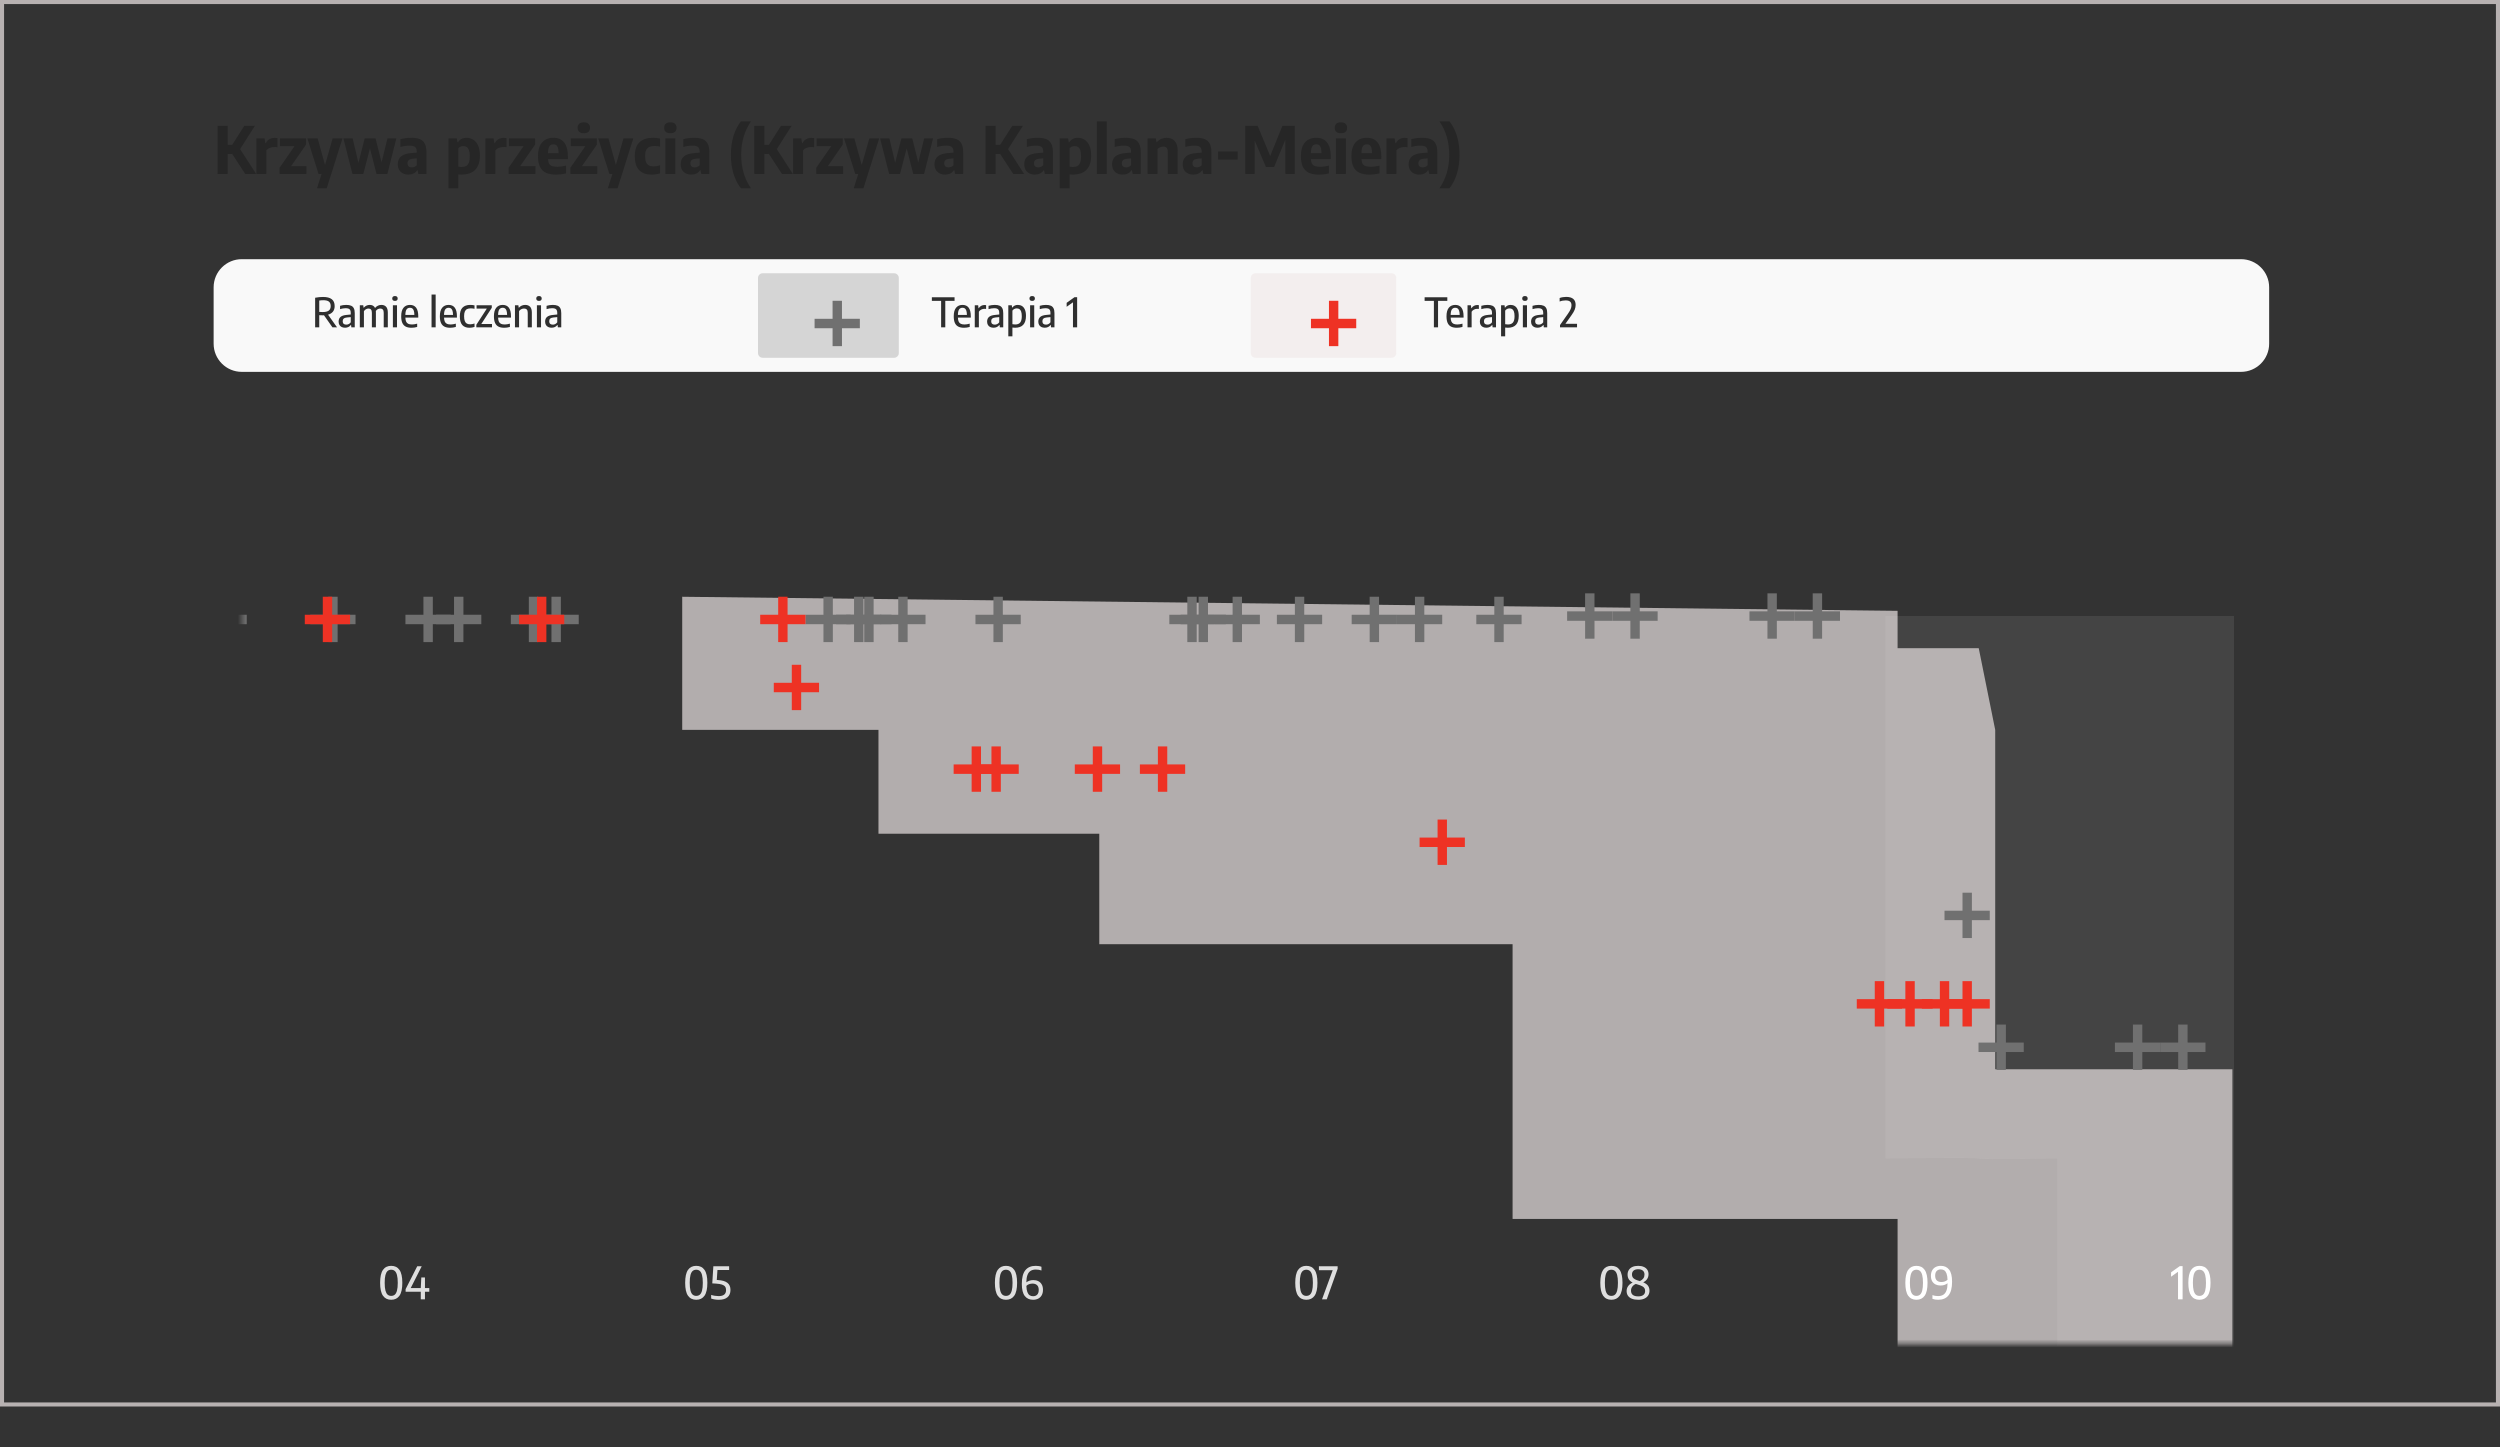 <svg width="615" height="356" viewBox="0 0 615 356" fill="none" xmlns="http://www.w3.org/2000/svg">
<rect x="0" y="0" width="615" height="356" fill="#333333" stroke="none"/>
<path d="M60.329 42.792L57.113 37.864H56.009V42.792H53.521V30.952H56.009V35.616H57.129L60.089 30.952H62.705L59.065 36.68L63.017 42.792H60.329ZM63.073 34.04H65.081L65.273 35.224H65.385C65.604 34.776 65.902 34.445 66.281 34.232C66.665 34.019 67.102 33.912 67.593 33.912C67.79 33.912 68.012 33.933 68.257 33.976V36.232C68.06 36.189 67.785 36.168 67.433 36.168C67.06 36.168 66.694 36.243 66.337 36.392C65.985 36.536 65.713 36.736 65.521 36.992V42.792H63.073V34.04ZM71.622 40.864H75.382V42.792H68.774V41.264L72.446 35.968H68.862V34.04H75.294V35.568L71.622 40.864ZM81.831 34.04H84.247L80.383 46.312H77.983L79.103 42.792H78.359L75.607 34.04H78.143L79.959 40.592L81.831 34.04ZM95.312 34.04H97.504L95.296 42.792H92.624L91.016 36.512L89.368 42.792H86.696L84.472 34.04H86.76L88.176 40.056L89.712 34.04H92.384L93.864 39.944L95.312 34.04ZM101.164 33.896C102.044 33.896 102.756 34.011 103.3 34.24C103.844 34.469 104.247 34.845 104.508 35.368C104.775 35.885 104.908 36.587 104.908 37.472V42.792H102.908L102.732 41.88H102.62C102.396 42.243 102.097 42.512 101.724 42.688C101.356 42.864 100.937 42.952 100.468 42.952C99.94 42.952 99.479 42.848 99.084 42.64C98.689 42.432 98.385 42.139 98.172 41.76C97.959 41.376 97.852 40.931 97.852 40.424C97.852 39.576 98.124 38.923 98.668 38.464C99.212 38.005 100.081 37.733 101.276 37.648L102.524 37.544V37.344C102.524 36.955 102.465 36.651 102.348 36.432C102.231 36.213 102.041 36.059 101.78 35.968C101.519 35.872 101.161 35.824 100.708 35.824C100.367 35.824 100.001 35.853 99.612 35.912C99.223 35.965 98.852 36.048 98.5 36.16V34.24C98.884 34.128 99.313 34.043 99.788 33.984C100.268 33.925 100.727 33.896 101.164 33.896ZM101.3 41.176C101.524 41.176 101.74 41.133 101.948 41.048C102.161 40.963 102.353 40.829 102.524 40.648V38.96L101.54 39.048C100.681 39.117 100.252 39.491 100.252 40.168C100.252 40.493 100.343 40.744 100.524 40.92C100.705 41.091 100.964 41.176 101.3 41.176ZM110.307 34.04H112.371L112.539 35H112.651C112.865 34.653 113.15 34.384 113.507 34.192C113.865 33.995 114.278 33.896 114.747 33.896C115.361 33.896 115.915 34.051 116.411 34.36C116.913 34.664 117.31 35.144 117.603 35.8C117.902 36.451 118.051 37.272 118.051 38.264C118.051 39.805 117.67 40.973 116.907 41.768C116.15 42.557 114.998 42.952 113.451 42.952C113.265 42.952 113.033 42.936 112.755 42.904V46.312H110.307V34.04ZM113.579 41.072C114.033 41.072 114.403 40.989 114.691 40.824C114.979 40.653 115.195 40.379 115.339 40C115.489 39.616 115.563 39.107 115.563 38.472C115.563 37.821 115.497 37.312 115.363 36.944C115.235 36.571 115.054 36.309 114.819 36.16C114.59 36.011 114.307 35.936 113.971 35.936C113.737 35.936 113.513 35.981 113.299 36.072C113.086 36.157 112.905 36.285 112.755 36.456V40.992C113.011 41.045 113.286 41.072 113.579 41.072ZM119.417 34.04H121.425L121.617 35.224H121.729C121.947 34.776 122.246 34.445 122.625 34.232C123.009 34.019 123.446 33.912 123.937 33.912C124.134 33.912 124.355 33.933 124.601 33.976V36.232C124.403 36.189 124.129 36.168 123.777 36.168C123.403 36.168 123.038 36.243 122.681 36.392C122.329 36.536 122.057 36.736 121.865 36.992V42.792H119.417V34.04ZM127.965 40.864H131.725V42.792H125.117V41.264L128.789 35.968H125.205V34.04H131.637V35.568L127.965 40.864ZM139.698 39.152H134.818C134.839 39.627 134.927 40 135.082 40.272C135.242 40.539 135.487 40.733 135.818 40.856C136.148 40.973 136.596 41.032 137.162 41.032C137.759 41.032 138.455 40.936 139.25 40.744V42.656C138.812 42.763 138.399 42.84 138.01 42.888C137.626 42.936 137.236 42.96 136.842 42.96C135.796 42.96 134.943 42.803 134.282 42.488C133.626 42.173 133.138 41.68 132.818 41.008C132.503 40.336 132.346 39.464 132.346 38.392C132.346 36.936 132.674 35.824 133.33 35.056C133.991 34.283 134.932 33.896 136.154 33.896C137.316 33.896 138.196 34.285 138.794 35.064C139.396 35.837 139.698 36.971 139.698 38.464V39.152ZM136.138 35.496C135.844 35.496 135.602 35.563 135.41 35.696C135.223 35.829 135.076 36.056 134.97 36.376C134.868 36.696 134.815 37.133 134.81 37.688H137.41C137.404 37.133 137.354 36.696 137.258 36.376C137.162 36.056 137.023 35.829 136.842 35.696C136.66 35.563 136.426 35.496 136.138 35.496ZM143.168 40.864H146.928V42.792H140.32V41.264L143.992 35.968H140.408V34.04H146.84V35.568L143.168 40.864ZM143.624 32.776C143.112 32.776 142.728 32.661 142.472 32.432C142.222 32.197 142.096 31.867 142.096 31.44C142.096 31.008 142.222 30.677 142.472 30.448C142.728 30.213 143.112 30.096 143.624 30.096C144.131 30.096 144.51 30.213 144.76 30.448C145.016 30.683 145.144 31.013 145.144 31.44C145.144 31.867 145.016 32.197 144.76 32.432C144.51 32.661 144.131 32.776 143.624 32.776ZM153.378 34.04H155.794L151.93 46.312H149.53L150.65 42.792H149.906L147.154 34.04H149.69L151.506 40.592L153.378 34.04ZM160.334 42.96C158.969 42.96 157.931 42.589 157.222 41.848C156.513 41.101 156.158 39.963 156.158 38.432C156.158 36.88 156.542 35.736 157.31 35C158.083 34.264 159.19 33.896 160.63 33.896C161.27 33.896 161.851 33.957 162.374 34.08V36.056C161.91 35.965 161.465 35.92 161.038 35.92C160.489 35.92 160.043 36.003 159.702 36.168C159.361 36.333 159.107 36.597 158.942 36.96C158.777 37.317 158.694 37.795 158.694 38.392C158.694 39.016 158.771 39.515 158.926 39.888C159.086 40.261 159.321 40.531 159.63 40.696C159.939 40.856 160.334 40.936 160.814 40.936C161.257 40.936 161.777 40.845 162.374 40.664V42.64C162.065 42.741 161.734 42.819 161.382 42.872C161.03 42.931 160.681 42.96 160.334 42.96ZM163.682 42.792V34.04H166.138V42.792H163.682ZM164.914 32.776C164.402 32.776 164.018 32.661 163.762 32.432C163.512 32.197 163.386 31.867 163.386 31.44C163.386 31.008 163.512 30.677 163.762 30.448C164.018 30.213 164.402 30.096 164.914 30.096C165.421 30.096 165.8 30.213 166.05 30.448C166.306 30.683 166.434 31.013 166.434 31.44C166.434 31.867 166.306 32.197 166.05 32.432C165.8 32.661 165.421 32.776 164.914 32.776ZM170.758 33.896C171.638 33.896 172.35 34.011 172.894 34.24C173.438 34.469 173.841 34.845 174.102 35.368C174.369 35.885 174.502 36.587 174.502 37.472V42.792H172.502L172.326 41.88H172.214C171.99 42.243 171.691 42.512 171.318 42.688C170.95 42.864 170.531 42.952 170.062 42.952C169.534 42.952 169.073 42.848 168.678 42.64C168.283 42.432 167.979 42.139 167.766 41.76C167.553 41.376 167.446 40.931 167.446 40.424C167.446 39.576 167.718 38.923 168.262 38.464C168.806 38.005 169.675 37.733 170.87 37.648L172.118 37.544V37.344C172.118 36.955 172.059 36.651 171.942 36.432C171.825 36.213 171.635 36.059 171.374 35.968C171.113 35.872 170.755 35.824 170.302 35.824C169.961 35.824 169.595 35.853 169.206 35.912C168.817 35.965 168.446 36.048 168.094 36.16V34.24C168.478 34.128 168.907 34.043 169.382 33.984C169.862 33.925 170.321 33.896 170.758 33.896ZM170.894 41.176C171.118 41.176 171.334 41.133 171.542 41.048C171.755 40.963 171.947 40.829 172.118 40.648V38.96L171.134 39.048C170.275 39.117 169.846 39.491 169.846 40.168C169.846 40.493 169.937 40.744 170.118 40.92C170.299 41.091 170.558 41.176 170.894 41.176ZM182.245 46.312C180.613 44.147 179.797 41.405 179.797 38.088C179.797 34.771 180.613 32.029 182.245 29.864H184.741C183.925 31.048 183.32 32.323 182.925 33.688C182.53 35.048 182.333 36.515 182.333 38.088C182.333 39.661 182.53 41.131 182.925 42.496C183.32 43.856 183.925 45.128 184.741 46.312H182.245ZM192.36 42.792L189.144 37.864H188.04V42.792H185.552V30.952H188.04V35.616H189.16L192.12 30.952H194.736L191.096 36.68L195.048 42.792H192.36ZM195.104 34.04H197.112L197.304 35.224H197.416C197.635 34.776 197.934 34.445 198.312 34.232C198.696 34.019 199.134 33.912 199.624 33.912C199.822 33.912 200.043 33.933 200.288 33.976V36.232C200.091 36.189 199.816 36.168 199.464 36.168C199.091 36.168 198.726 36.243 198.368 36.392C198.016 36.536 197.744 36.736 197.552 36.992V42.792H195.104V34.04ZM203.653 40.864H207.413V42.792H200.805V41.264L204.477 35.968H200.893V34.04H207.325V35.568L203.653 40.864ZM213.862 34.04H216.278L212.414 46.312H210.014L211.134 42.792H210.39L207.638 34.04H210.174L211.99 40.592L213.862 34.04ZM227.343 34.04H229.535L227.327 42.792H224.655L223.047 36.512L221.399 42.792H218.727L216.503 34.04H218.791L220.207 40.056L221.743 34.04H224.415L225.895 39.944L227.343 34.04ZM233.195 33.896C234.075 33.896 234.787 34.011 235.331 34.24C235.875 34.469 236.278 34.845 236.539 35.368C236.806 35.885 236.939 36.587 236.939 37.472V42.792H234.939L234.763 41.88H234.651C234.427 42.243 234.129 42.512 233.755 42.688C233.387 42.864 232.969 42.952 232.499 42.952C231.971 42.952 231.51 42.848 231.115 42.64C230.721 42.432 230.417 42.139 230.203 41.76C229.99 41.376 229.883 40.931 229.883 40.424C229.883 39.576 230.155 38.923 230.699 38.464C231.243 38.005 232.113 37.733 233.307 37.648L234.555 37.544V37.344C234.555 36.955 234.497 36.651 234.379 36.432C234.262 36.213 234.073 36.059 233.811 35.968C233.55 35.872 233.193 35.824 232.739 35.824C232.398 35.824 232.033 35.853 231.643 35.912C231.254 35.965 230.883 36.048 230.531 36.16V34.24C230.915 34.128 231.345 34.043 231.819 33.984C232.299 33.925 232.758 33.896 233.195 33.896ZM233.331 41.176C233.555 41.176 233.771 41.133 233.979 41.048C234.193 40.963 234.385 40.829 234.555 40.648V38.96L233.571 39.048C232.713 39.117 232.283 39.491 232.283 40.168C232.283 40.493 232.374 40.744 232.555 40.92C232.737 41.091 232.995 41.176 233.331 41.176ZM249.251 42.792L246.035 37.864H244.931V42.792H242.443V30.952H244.931V35.616H246.051L249.011 30.952H251.627L247.987 36.68L251.939 42.792H249.251ZM255.273 33.896C256.153 33.896 256.865 34.011 257.409 34.24C257.953 34.469 258.356 34.845 258.617 35.368C258.884 35.885 259.017 36.587 259.017 37.472V42.792H257.017L256.841 41.88H256.729C256.505 42.243 256.207 42.512 255.833 42.688C255.465 42.864 255.047 42.952 254.577 42.952C254.049 42.952 253.588 42.848 253.193 42.64C252.799 42.432 252.495 42.139 252.281 41.76C252.068 41.376 251.961 40.931 251.961 40.424C251.961 39.576 252.233 38.923 252.777 38.464C253.321 38.005 254.191 37.733 255.385 37.648L256.633 37.544V37.344C256.633 36.955 256.575 36.651 256.457 36.432C256.34 36.213 256.151 36.059 255.889 35.968C255.628 35.872 255.271 35.824 254.817 35.824C254.476 35.824 254.111 35.853 253.721 35.912C253.332 35.965 252.961 36.048 252.609 36.16V34.24C252.993 34.128 253.423 34.043 253.897 33.984C254.377 33.925 254.836 33.896 255.273 33.896ZM255.409 41.176C255.633 41.176 255.849 41.133 256.057 41.048C256.271 40.963 256.463 40.829 256.633 40.648V38.96L255.649 39.048C254.791 39.117 254.361 39.491 254.361 40.168C254.361 40.493 254.452 40.744 254.633 40.92C254.815 41.091 255.073 41.176 255.409 41.176ZM260.682 34.04H262.746L262.914 35H263.026C263.24 34.653 263.525 34.384 263.882 34.192C264.24 33.995 264.653 33.896 265.122 33.896C265.736 33.896 266.29 34.051 266.786 34.36C267.288 34.664 267.685 35.144 267.978 35.8C268.277 36.451 268.426 37.272 268.426 38.264C268.426 39.805 268.045 40.973 267.282 41.768C266.525 42.557 265.373 42.952 263.826 42.952C263.64 42.952 263.408 42.936 263.13 42.904V46.312H260.682V34.04ZM263.954 41.072C264.408 41.072 264.778 40.989 265.066 40.824C265.354 40.653 265.57 40.379 265.714 40C265.864 39.616 265.938 39.107 265.938 38.472C265.938 37.821 265.872 37.312 265.738 36.944C265.61 36.571 265.429 36.309 265.194 36.16C264.965 36.011 264.682 35.936 264.346 35.936C264.112 35.936 263.888 35.981 263.674 36.072C263.461 36.157 263.28 36.285 263.13 36.456V40.992C263.386 41.045 263.661 41.072 263.954 41.072ZM269.823 42.792V29.864H272.271V42.792H269.823ZM276.883 33.896C277.763 33.896 278.475 34.011 279.019 34.24C279.563 34.469 279.966 34.845 280.227 35.368C280.494 35.885 280.627 36.587 280.627 37.472V42.792H278.627L278.451 41.88H278.339C278.115 42.243 277.816 42.512 277.443 42.688C277.075 42.864 276.656 42.952 276.187 42.952C275.659 42.952 275.198 42.848 274.803 42.64C274.408 42.432 274.104 42.139 273.891 41.76C273.678 41.376 273.571 40.931 273.571 40.424C273.571 39.576 273.843 38.923 274.387 38.464C274.931 38.005 275.8 37.733 276.995 37.648L278.243 37.544V37.344C278.243 36.955 278.184 36.651 278.067 36.432C277.95 36.213 277.76 36.059 277.499 35.968C277.238 35.872 276.88 35.824 276.427 35.824C276.086 35.824 275.72 35.853 275.331 35.912C274.942 35.965 274.571 36.048 274.219 36.16V34.24C274.603 34.128 275.032 34.043 275.507 33.984C275.987 33.925 276.446 33.896 276.883 33.896ZM277.019 41.176C277.243 41.176 277.459 41.133 277.667 41.048C277.88 40.963 278.072 40.829 278.243 40.648V38.96L277.259 39.048C276.4 39.117 275.971 39.491 275.971 40.168C275.971 40.493 276.062 40.744 276.243 40.92C276.424 41.091 276.683 41.176 277.019 41.176ZM282.292 34.04H284.324L284.5 34.952H284.612C284.91 34.605 285.26 34.344 285.66 34.168C286.065 33.987 286.51 33.896 286.996 33.896C287.828 33.896 288.486 34.157 288.972 34.68C289.462 35.197 289.708 36.021 289.708 37.152V42.792H287.26V37.32C287.26 36.861 287.164 36.536 286.972 36.344C286.785 36.152 286.513 36.056 286.156 36.056C285.889 36.056 285.628 36.112 285.372 36.224C285.116 36.331 284.905 36.491 284.74 36.704V42.792H282.292V34.04ZM294.258 33.896C295.138 33.896 295.85 34.011 296.394 34.24C296.938 34.469 297.341 34.845 297.602 35.368C297.869 35.885 298.002 36.587 298.002 37.472V42.792H296.002L295.826 41.88H295.714C295.49 42.243 295.191 42.512 294.818 42.688C294.45 42.864 294.031 42.952 293.562 42.952C293.034 42.952 292.573 42.848 292.178 42.64C291.783 42.432 291.479 42.139 291.266 41.76C291.053 41.376 290.946 40.931 290.946 40.424C290.946 39.576 291.218 38.923 291.762 38.464C292.306 38.005 293.175 37.733 294.37 37.648L295.618 37.544V37.344C295.618 36.955 295.559 36.651 295.442 36.432C295.325 36.213 295.135 36.059 294.874 35.968C294.613 35.872 294.255 35.824 293.802 35.824C293.461 35.824 293.095 35.853 292.706 35.912C292.317 35.965 291.946 36.048 291.594 36.16V34.24C291.978 34.128 292.407 34.043 292.882 33.984C293.362 33.925 293.821 33.896 294.258 33.896ZM294.394 41.176C294.618 41.176 294.834 41.133 295.042 41.048C295.255 40.963 295.447 40.829 295.618 40.648V38.96L294.634 39.048C293.775 39.117 293.346 39.491 293.346 40.168C293.346 40.493 293.437 40.744 293.618 40.92C293.799 41.091 294.058 41.176 294.394 41.176ZM299.659 39.256V37.256H304.483V39.256H299.659ZM315.47 30.952H318.518V42.792H316.198V34.376L313.43 41.08H311.422L308.654 34.576V42.792H306.334V30.952H309.382L312.47 38.384L315.47 30.952ZM327.369 39.152H322.489C322.511 39.627 322.599 40 322.753 40.272C322.913 40.539 323.159 40.733 323.489 40.856C323.82 40.973 324.268 41.032 324.833 41.032C325.431 41.032 326.127 40.936 326.921 40.744V42.656C326.484 42.763 326.071 42.84 325.681 42.888C325.297 42.936 324.908 42.96 324.513 42.96C323.468 42.96 322.615 42.803 321.953 42.488C321.297 42.173 320.809 41.68 320.489 41.008C320.175 40.336 320.017 39.464 320.017 38.392C320.017 36.936 320.345 35.824 321.001 35.056C321.663 34.283 322.604 33.896 323.825 33.896C324.988 33.896 325.868 34.285 326.465 35.064C327.068 35.837 327.369 36.971 327.369 38.464V39.152ZM323.809 35.496C323.516 35.496 323.273 35.563 323.081 35.696C322.895 35.829 322.748 36.056 322.641 36.376C322.54 36.696 322.487 37.133 322.481 37.688H325.081C325.076 37.133 325.025 36.696 324.929 36.376C324.833 36.056 324.695 35.829 324.513 35.696C324.332 35.563 324.097 35.496 323.809 35.496ZM328.635 42.792V34.04H331.091V42.792H328.635ZM329.867 32.776C329.355 32.776 328.971 32.661 328.715 32.432C328.465 32.197 328.339 31.867 328.339 31.44C328.339 31.008 328.465 30.677 328.715 30.448C328.971 30.213 329.355 30.096 329.867 30.096C330.374 30.096 330.753 30.213 331.003 30.448C331.259 30.683 331.387 31.013 331.387 31.44C331.387 31.867 331.259 32.197 331.003 32.432C330.753 32.661 330.374 32.776 329.867 32.776ZM339.807 39.152H334.927C334.948 39.627 335.036 40 335.191 40.272C335.351 40.539 335.596 40.733 335.927 40.856C336.258 40.973 336.706 41.032 337.271 41.032C337.868 41.032 338.564 40.936 339.359 40.744V42.656C338.922 42.763 338.508 42.84 338.119 42.888C337.735 42.936 337.346 42.96 336.951 42.96C335.906 42.96 335.052 42.803 334.391 42.488C333.735 42.173 333.247 41.68 332.927 41.008C332.612 40.336 332.455 39.464 332.455 38.392C332.455 36.936 332.783 35.824 333.439 35.056C334.1 34.283 335.042 33.896 336.263 33.896C337.426 33.896 338.306 34.285 338.903 35.064C339.506 35.837 339.807 36.971 339.807 38.464V39.152ZM336.247 35.496C335.954 35.496 335.711 35.563 335.519 35.696C335.332 35.829 335.186 36.056 335.079 36.376C334.978 36.696 334.924 37.133 334.919 37.688H337.519C337.514 37.133 337.463 36.696 337.367 36.376C337.271 36.056 337.132 35.829 336.951 35.696C336.77 35.563 336.535 35.496 336.247 35.496ZM341.073 34.04H343.081L343.273 35.224H343.385C343.604 34.776 343.902 34.445 344.281 34.232C344.665 34.019 345.102 33.912 345.593 33.912C345.79 33.912 346.012 33.933 346.257 33.976V36.232C346.06 36.189 345.785 36.168 345.433 36.168C345.06 36.168 344.694 36.243 344.337 36.392C343.985 36.536 343.713 36.736 343.521 36.992V42.792H341.073V34.04ZM349.836 33.896C350.716 33.896 351.428 34.011 351.972 34.24C352.516 34.469 352.919 34.845 353.18 35.368C353.447 35.885 353.58 36.587 353.58 37.472V42.792H351.58L351.404 41.88H351.292C351.068 42.243 350.769 42.512 350.396 42.688C350.028 42.864 349.609 42.952 349.14 42.952C348.612 42.952 348.151 42.848 347.756 42.64C347.361 42.432 347.057 42.139 346.844 41.76C346.631 41.376 346.524 40.931 346.524 40.424C346.524 39.576 346.796 38.923 347.34 38.464C347.884 38.005 348.753 37.733 349.948 37.648L351.196 37.544V37.344C351.196 36.955 351.137 36.651 351.02 36.432C350.903 36.213 350.713 36.059 350.452 35.968C350.191 35.872 349.833 35.824 349.38 35.824C349.039 35.824 348.673 35.853 348.284 35.912C347.895 35.965 347.524 36.048 347.172 36.16V34.24C347.556 34.128 347.985 34.043 348.46 33.984C348.94 33.925 349.399 33.896 349.836 33.896ZM349.972 41.176C350.196 41.176 350.412 41.133 350.62 41.048C350.833 40.963 351.025 40.829 351.196 40.648V38.96L350.212 39.048C349.353 39.117 348.924 39.491 348.924 40.168C348.924 40.493 349.015 40.744 349.196 40.92C349.377 41.091 349.636 41.176 349.972 41.176ZM354.101 46.312C354.917 45.128 355.522 43.856 355.917 42.496C356.312 41.131 356.509 39.661 356.509 38.088C356.509 36.515 356.312 35.048 355.917 33.688C355.522 32.323 354.917 31.048 354.101 29.864H356.597C358.229 32.029 359.045 34.771 359.045 38.088C359.045 41.405 358.229 44.147 356.597 46.312H354.101Z" fill="#262626"/>
<mask id="mask0_9752_455" style="mask-type:luminance" maskUnits="userSpaceOnUse" x="59" y="96" width="524" height="235">
<path d="M553.593 96.099H88.341C72.401 96.099 59.48 109.028 59.48 124.977V301.709C59.48 317.658 72.401 330.587 88.341 330.587H553.593C569.533 330.587 582.455 317.658 582.455 301.709V124.977C582.455 109.028 569.533 96.099 553.593 96.099Z" fill="white"/>
</mask>
<g mask="url(#mask0_9752_455)">
<path opacity="0.29" d="M463.839 151.542H549.554V345.371H506.098V284.988C506.098 284.988 487.686 285.31 486.484 284.988C485.282 284.666 463.839 284.988 463.839 284.988V151.542Z" fill="#707070"/>
<path opacity="0.68" d="M167.825 146.802V179.549H216.103V205.098H270.422V232.272H372.095V299.86H466.805V342.368H486.768V533.282L549.166 537.056V263.033H490.821V179.55L486.768 159.451H466.805V150.266L167.825 146.802Z" fill="#EEE6E6"/>
<path d="M60.693 153.552H56.292V157.957H53.983V153.552H49.557V151.229H53.982V146.798H56.291V151.226H60.693V153.552Z" fill="#707070"/>
<path d="M87.457 153.552H83.056V157.957H80.747V153.552H76.321V151.229H80.746V146.798H83.055V151.226H87.457V153.552Z" fill="#707070"/>
<path d="M118.403 153.552H114.002V157.957H111.693V153.552H107.267V151.229H111.692V146.798H114.001V151.226H118.403V153.552Z" fill="#707070"/>
<path d="M110.875 153.552H106.474V157.957H104.166V153.552H99.739V151.229H104.164V146.798H106.473V151.226H110.875V153.552Z" fill="#707070"/>
<path d="M136.803 153.552H132.402V157.957H130.093V153.552H125.667V151.229H130.092V146.798H132.401V151.226H136.803V153.552Z" fill="#707070"/>
<path d="M142.371 153.552H137.97V157.957H135.661V153.552H131.235V151.229H135.66V146.798H137.969V151.226H142.371V153.552Z" fill="#707070"/>
<path d="M209.28 153.552H204.879V157.957H202.571V153.552H198.144V151.229H202.569V146.798H204.878V151.226H209.28V153.552Z" fill="#707070"/>
<path d="M216.807 153.552H212.407V157.957H210.098V153.552H205.671V151.229H210.096V146.798H212.405V151.226H216.807V153.552Z" fill="#707070"/>
<path d="M219.317 153.552H214.916V157.957H212.607V153.552H208.181V151.229H212.606V146.798H214.915V151.226H219.317V153.552Z" fill="#707070"/>
<path d="M227.68 153.552H223.279V157.957H220.97V153.552H216.544V151.229H220.969V146.798H223.278V151.226H227.68V153.552Z" fill="#707070"/>
<path d="M325.248 153.552H320.847V157.957H318.538V153.552H314.112V151.229H318.537V146.798H320.846V151.226H325.248V153.552Z" fill="#707070"/>
<path d="M309.929 153.552H305.529V157.957H303.22V153.552H298.793V151.229H303.219V146.798H305.527V151.226H309.929V153.552Z" fill="#707070"/>
<path d="M407.783 152.716H403.383V157.12H401.074V152.716H396.647V150.393H401.073V145.962H403.381V150.389H407.783V152.716Z" fill="#707070"/>
<path d="M301.565 153.552H297.164V157.957H294.855V153.552H290.429V151.229H294.854V146.798H297.163V151.226H301.565V153.552Z" fill="#707070"/>
<path d="M298.791 153.552H294.39V157.957H292.081V153.552H287.655V151.229H292.08V146.798H294.389V151.226H298.791V153.552Z" fill="#707070"/>
<path d="M396.646 152.716H392.245V157.12H389.936V152.716H385.51V150.393H389.935V145.962H392.244V150.389H396.646V152.716Z" fill="#707070"/>
<path d="M343.648 153.552H339.247V157.957H336.938V153.552H332.512V151.229H336.937V146.798H339.246V151.226H343.648V153.552Z" fill="#707070"/>
<path d="M441.503 152.716H437.103V157.12H434.794V152.716H430.367V150.393H434.793V145.962H437.101V150.389H441.503V152.716Z" fill="#707070"/>
<path d="M489.483 226.357H485.082V230.761H482.773V226.357H478.347V224.034H482.772V219.603H485.081V224.03H489.483V226.357Z" fill="#707070"/>
<path d="M497.846 258.796H493.445V263.2H491.136V258.796H486.71V256.473H491.135V252.042H493.444V256.47H497.846V258.796Z" fill="#707070"/>
<path d="M531.409 258.796H527.008V263.2H524.699V258.796H520.273V256.473H524.698V252.042H527.007V256.47H531.409V258.796Z" fill="#707070"/>
<path d="M542.546 258.796H538.145V263.2H535.836V258.796H531.41V256.473H535.835V252.042H538.144V256.47H542.546V258.796Z" fill="#707070"/>
<path d="M354.785 153.552H350.384V157.957H348.075V153.552H343.649V151.229H348.074V146.798H350.383V151.226H354.785V153.552Z" fill="#707070"/>
<path d="M452.64 152.716H448.24V157.12H445.931V152.716H441.504V150.393H445.929V145.962H448.238V150.389H452.64V152.716Z" fill="#707070"/>
<path d="M374.311 153.552H369.91V157.957H367.601V153.552H363.175V151.229H367.6V146.798H369.909V151.226H374.311V153.552Z" fill="#707070"/>
<path d="M251.099 153.552H246.698V157.957H244.389V153.552H239.963V151.229H244.388V146.798H246.697V151.226H251.099V153.552Z" fill="#707070"/>
<path d="M86.117 153.552H81.716V157.957H79.407V153.552H74.981V151.229H79.406V146.798H81.715V151.226H86.117V153.552Z" fill="#EE3224"/>
<path d="M138.808 153.552H134.407V157.957H132.098V153.552H127.672V151.229H132.097V146.798H134.406V151.226H138.808V153.552Z" fill="#EE3224"/>
<path d="M198.143 153.552H193.742V157.957H191.433V153.552H187.007V151.229H191.432V146.798H193.741V151.226H198.143V153.552Z" fill="#EE3224"/>
<path d="M201.489 170.289H197.088V174.693H194.779V170.289H190.353V167.966H194.778V163.535H197.087V167.962H201.489V170.289Z" fill="#EE3224"/>
<path d="M360.354 208.365H355.953V212.769H353.645V208.365H349.218V206.042H353.643V201.611H355.952V206.038H360.354V208.365Z" fill="#EE3224"/>
<path d="M245.731 190.373H241.331V194.777H239.022V190.373H234.595V188.05H239.021V183.619H241.329V188.046H245.731V190.373Z" fill="#EE3224"/>
<path d="M250.607 190.373H246.206V194.777H243.897V190.373H239.471V188.05H243.896V183.619H246.205V188.046H250.607V190.373Z" fill="#EE3224"/>
<path d="M275.536 190.373H271.136V194.777H268.827V190.373H264.4V188.05H268.825V183.619H271.134V188.046H275.536V190.373Z" fill="#EE3224"/>
<path d="M467.902 248.115H463.501V252.519H461.192V248.115H456.766V245.792H461.191V241.361H463.5V245.788H467.902V248.115Z" fill="#EE3224"/>
<path d="M475.429 248.115H471.028V252.519H468.719V248.115H464.293V245.792H468.718V241.361H471.027V245.788H475.429V248.115Z" fill="#EE3224"/>
<path d="M489.483 248.115H485.082V252.519H482.773V248.115H478.347V245.792H482.772V241.361H485.081V245.788H489.483V248.115Z" fill="#EE3224"/>
<path d="M291.55 190.373H287.149V194.777H284.84V190.373H280.414V188.05H284.839V183.619H287.148V188.046H291.55V190.373Z" fill="#EE3224"/>
<path d="M483.914 248.115H479.513V252.519H477.204V248.115H472.778V245.792H477.203V241.361H479.512V245.788H483.914V248.115Z" fill="#EE3224"/>
</g>
<path d="M551.284 63.756H59.48C55.654 63.756 52.553 66.859 52.553 70.686V84.548C52.553 88.375 55.654 91.478 59.48 91.478H551.284C555.11 91.478 558.211 88.375 558.211 84.548V70.686C558.211 66.859 555.11 63.756 551.284 63.756Z" fill="#F9F9F9"/>
<path d="M81.785 80.53L79.705 77.56C79.559 77.567 79.449 77.57 79.375 77.57C79.075 77.57 78.795 77.56 78.535 77.54V80.53H77.525V73.245C78.199 73.115 78.845 73.05 79.465 73.05C80.425 73.05 81.142 73.235 81.615 73.605C82.089 73.972 82.325 74.533 82.325 75.29C82.329 75.837 82.192 76.29 81.915 76.65C81.639 77.007 81.234 77.26 80.7 77.41L82.915 80.53H81.785ZM78.535 76.725C78.872 76.752 79.15 76.765 79.37 76.765C80.054 76.765 80.554 76.647 80.87 76.41C81.19 76.173 81.35 75.802 81.35 75.295C81.35 74.795 81.207 74.43 80.92 74.2C80.634 73.97 80.177 73.855 79.55 73.855C79.214 73.855 78.875 73.882 78.535 73.935V76.725ZM85.183 75.005C85.663 75.005 86.055 75.07 86.358 75.2C86.661 75.327 86.888 75.538 87.038 75.835C87.191 76.128 87.268 76.525 87.268 77.025V80.53H86.433L86.358 79.945H86.298C86.141 80.168 85.941 80.337 85.698 80.45C85.455 80.563 85.183 80.62 84.883 80.62C84.56 80.62 84.278 80.56 84.038 80.44C83.801 80.32 83.618 80.147 83.488 79.92C83.361 79.693 83.298 79.425 83.298 79.115C83.298 78.618 83.455 78.235 83.768 77.965C84.085 77.692 84.581 77.527 85.258 77.47L86.283 77.365V76.975C86.283 76.678 86.238 76.447 86.148 76.28C86.061 76.113 85.926 75.995 85.743 75.925C85.563 75.855 85.323 75.82 85.023 75.82C84.816 75.82 84.593 75.84 84.353 75.88C84.113 75.917 83.88 75.972 83.653 76.045V75.23C83.873 75.16 84.12 75.105 84.393 75.065C84.67 75.025 84.933 75.005 85.183 75.005ZM85.183 79.86C85.386 79.86 85.583 79.815 85.773 79.725C85.966 79.635 86.136 79.49 86.283 79.29V78.01L85.348 78.1C84.988 78.133 84.723 78.227 84.553 78.38C84.386 78.53 84.303 78.742 84.303 79.015C84.303 79.295 84.378 79.507 84.528 79.65C84.678 79.79 84.896 79.86 85.183 79.86ZM93.825 75.005C94.308 75.005 94.691 75.155 94.975 75.455C95.261 75.755 95.405 76.24 95.405 76.91V80.53H94.395V76.955C94.395 76.578 94.318 76.308 94.165 76.145C94.015 75.982 93.806 75.9 93.54 75.9C93.346 75.9 93.15 75.948 92.95 76.045C92.753 76.142 92.588 76.295 92.455 76.505C92.465 76.618 92.47 76.74 92.47 76.87V80.53H91.48V76.955C91.48 76.575 91.406 76.305 91.26 76.145C91.116 75.982 90.911 75.9 90.645 75.9C90.441 75.9 90.236 75.955 90.03 76.065C89.826 76.172 89.658 76.337 89.525 76.56V80.53H88.515V75.09H89.36L89.435 75.69H89.495C89.685 75.463 89.905 75.293 90.155 75.18C90.405 75.063 90.675 75.005 90.965 75.005C91.258 75.005 91.516 75.065 91.74 75.185C91.963 75.305 92.136 75.495 92.26 75.755C92.476 75.495 92.72 75.305 92.99 75.185C93.263 75.065 93.541 75.005 93.825 75.005ZM96.649 80.53V75.09H97.664V80.53H96.649ZM97.159 74.025C96.939 74.025 96.773 73.973 96.659 73.87C96.546 73.767 96.489 73.62 96.489 73.43C96.489 73.24 96.546 73.092 96.659 72.985C96.773 72.878 96.939 72.825 97.159 72.825C97.379 72.825 97.546 72.878 97.659 72.985C97.773 73.092 97.829 73.24 97.829 73.43C97.829 73.62 97.773 73.767 97.659 73.87C97.546 73.973 97.379 74.025 97.159 74.025ZM102.894 78.13H99.719C99.732 78.55 99.797 78.883 99.914 79.13C100.031 79.377 100.206 79.553 100.439 79.66C100.672 79.767 100.981 79.82 101.364 79.82C101.721 79.82 102.141 79.753 102.624 79.62V80.43C102.154 80.563 101.692 80.63 101.239 80.63C100.659 80.63 100.182 80.535 99.809 80.345C99.436 80.152 99.156 79.848 98.969 79.435C98.786 79.018 98.694 78.475 98.694 77.805C98.694 76.868 98.884 76.168 99.264 75.705C99.644 75.238 100.176 75.005 100.859 75.005C101.522 75.005 102.027 75.237 102.374 75.7C102.721 76.163 102.894 76.873 102.894 77.83V78.13ZM100.849 75.71C100.489 75.71 100.212 75.843 100.019 76.11C99.829 76.377 99.729 76.833 99.719 77.48H101.934C101.927 77.037 101.881 76.687 101.794 76.43C101.707 76.17 101.586 75.985 101.429 75.875C101.276 75.765 101.082 75.71 100.849 75.71ZM106.161 80.53V72.45H107.171V80.53H106.161ZM112.406 78.13H109.231C109.244 78.55 109.309 78.883 109.426 79.13C109.542 79.377 109.717 79.553 109.951 79.66C110.184 79.767 110.492 79.82 110.876 79.82C111.232 79.82 111.652 79.753 112.136 79.62V80.43C111.666 80.563 111.204 80.63 110.751 80.63C110.171 80.63 109.694 80.535 109.321 80.345C108.947 80.152 108.667 79.848 108.481 79.435C108.297 79.018 108.206 78.475 108.206 77.805C108.206 76.868 108.396 76.168 108.776 75.705C109.156 75.238 109.687 75.005 110.371 75.005C111.034 75.005 111.539 75.237 111.886 75.7C112.232 76.163 112.406 76.873 112.406 77.83V78.13ZM110.361 75.71C110.001 75.71 109.724 75.843 109.531 76.11C109.341 76.377 109.241 76.833 109.231 77.48H111.446C111.439 77.037 111.392 76.687 111.306 76.43C111.219 76.17 111.097 75.985 110.941 75.875C110.787 75.765 110.594 75.71 110.361 75.71ZM115.493 80.63C114.71 80.63 114.118 80.403 113.718 79.95C113.318 79.497 113.118 78.785 113.118 77.815C113.118 76.842 113.336 76.13 113.773 75.68C114.21 75.23 114.85 75.005 115.693 75.005C116.056 75.005 116.403 75.045 116.733 75.125V75.965C116.416 75.892 116.116 75.855 115.833 75.855C115.443 75.855 115.126 75.917 114.883 76.04C114.643 76.163 114.463 76.367 114.343 76.65C114.226 76.933 114.168 77.315 114.168 77.795C114.168 78.285 114.223 78.675 114.333 78.965C114.443 79.255 114.606 79.463 114.823 79.59C115.043 79.717 115.323 79.78 115.663 79.78C115.966 79.78 116.323 79.715 116.733 79.585V80.425C116.33 80.562 115.916 80.63 115.493 80.63ZM118.393 79.71H121.028V80.53H117.178V79.9L119.763 75.91H117.233V75.09H120.978V75.72L118.393 79.71ZM125.707 78.13H122.532C122.545 78.55 122.61 78.883 122.727 79.13C122.843 79.377 123.018 79.553 123.252 79.66C123.485 79.767 123.793 79.82 124.177 79.82C124.533 79.82 124.953 79.753 125.437 79.62V80.43C124.967 80.563 124.505 80.63 124.052 80.63C123.472 80.63 122.995 80.535 122.622 80.345C122.248 80.152 121.968 79.848 121.782 79.435C121.598 79.018 121.507 78.475 121.507 77.805C121.507 76.868 121.697 76.168 122.077 75.705C122.457 75.238 122.988 75.005 123.672 75.005C124.335 75.005 124.84 75.237 125.187 75.7C125.533 76.163 125.707 76.873 125.707 77.83V78.13ZM123.662 75.71C123.302 75.71 123.025 75.843 122.832 76.11C122.642 76.377 122.542 76.833 122.532 77.48H124.747C124.74 77.037 124.693 76.687 124.607 76.43C124.52 76.17 124.398 75.985 124.242 75.875C124.088 75.765 123.895 75.71 123.662 75.71ZM126.679 75.09H127.524L127.599 75.685H127.659C127.852 75.465 128.08 75.297 128.344 75.18C128.607 75.063 128.892 75.005 129.199 75.005C129.705 75.005 130.104 75.155 130.394 75.455C130.687 75.755 130.834 76.235 130.834 76.895V80.53H129.824V76.955C129.824 76.575 129.745 76.305 129.589 76.145C129.432 75.982 129.205 75.9 128.909 75.9C128.685 75.9 128.462 75.953 128.239 76.06C128.015 76.163 127.832 76.323 127.689 76.54V80.53H126.679V75.09ZM132.079 80.53V75.09H133.094V80.53H132.079ZM132.589 74.025C132.369 74.025 132.202 73.973 132.089 73.87C131.976 73.767 131.919 73.62 131.919 73.43C131.919 73.24 131.976 73.092 132.089 72.985C132.202 72.878 132.369 72.825 132.589 72.825C132.809 72.825 132.976 72.878 133.089 72.985C133.202 73.092 133.259 73.24 133.259 73.43C133.259 73.62 133.202 73.767 133.089 73.87C132.976 73.973 132.809 74.025 132.589 74.025ZM135.984 75.005C136.464 75.005 136.855 75.07 137.159 75.2C137.462 75.327 137.689 75.538 137.839 75.835C137.992 76.128 138.069 76.525 138.069 77.025V80.53H137.234L137.159 79.945H137.099C136.942 80.168 136.742 80.337 136.499 80.45C136.255 80.563 135.984 80.62 135.684 80.62C135.36 80.62 135.079 80.56 134.839 80.44C134.602 80.32 134.419 80.147 134.289 79.92C134.162 79.693 134.099 79.425 134.099 79.115C134.099 78.618 134.255 78.235 134.569 77.965C134.885 77.692 135.382 77.527 136.059 77.47L137.084 77.365V76.975C137.084 76.678 137.039 76.447 136.949 76.28C136.862 76.113 136.727 75.995 136.544 75.925C136.364 75.855 136.124 75.82 135.824 75.82C135.617 75.82 135.394 75.84 135.154 75.88C134.914 75.917 134.68 75.972 134.454 76.045V75.23C134.674 75.16 134.92 75.105 135.194 75.065C135.47 75.025 135.734 75.005 135.984 75.005ZM135.984 79.86C136.187 79.86 136.384 79.815 136.574 79.725C136.767 79.635 136.937 79.49 137.084 79.29V78.01L136.149 78.1C135.789 78.133 135.524 78.227 135.354 78.38C135.187 78.53 135.104 78.742 135.104 79.015C135.104 79.295 135.179 79.507 135.329 79.65C135.479 79.79 135.697 79.86 135.984 79.86Z" fill="#2F2F2F"/>
<path d="M231.516 80.53V74.02H229.236V73.13H234.821V74.02H232.541V80.53H231.516ZM238.82 78.13H235.645C235.658 78.55 235.723 78.883 235.84 79.13C235.956 79.377 236.131 79.553 236.365 79.66C236.598 79.767 236.906 79.82 237.29 79.82C237.646 79.82 238.066 79.753 238.55 79.62V80.43C238.08 80.563 237.618 80.63 237.165 80.63C236.585 80.63 236.108 80.535 235.735 80.345C235.361 80.152 235.081 79.848 234.895 79.435C234.711 79.018 234.62 78.475 234.62 77.805C234.62 76.868 234.81 76.168 235.19 75.705C235.57 75.238 236.101 75.005 236.785 75.005C237.448 75.005 237.953 75.237 238.3 75.7C238.646 76.163 238.82 76.873 238.82 77.83V78.13ZM236.775 75.71C236.415 75.71 236.138 75.843 235.945 76.11C235.755 76.377 235.655 76.833 235.645 77.48H237.86C237.853 77.037 237.806 76.687 237.72 76.43C237.633 76.17 237.511 75.985 237.355 75.875C237.201 75.765 237.008 75.71 236.775 75.71ZM239.792 75.09H240.632L240.712 75.82H240.772C240.928 75.557 241.132 75.36 241.382 75.23C241.635 75.097 241.91 75.03 242.207 75.03C242.34 75.03 242.465 75.042 242.582 75.065V76C242.468 75.98 242.325 75.97 242.152 75.97C241.888 75.97 241.632 76.033 241.382 76.16C241.135 76.283 240.942 76.457 240.802 76.68V80.53H239.792V75.09ZM244.712 75.005C245.192 75.005 245.584 75.07 245.887 75.2C246.19 75.327 246.417 75.538 246.567 75.835C246.72 76.128 246.797 76.525 246.797 77.025V80.53H245.962L245.887 79.945H245.827C245.67 80.168 245.47 80.337 245.227 80.45C244.984 80.563 244.712 80.62 244.412 80.62C244.089 80.62 243.807 80.56 243.567 80.44C243.33 80.32 243.147 80.147 243.017 79.92C242.89 79.693 242.827 79.425 242.827 79.115C242.827 78.618 242.984 78.235 243.297 77.965C243.614 77.692 244.11 77.527 244.787 77.47L245.812 77.365V76.975C245.812 76.678 245.767 76.447 245.677 76.28C245.59 76.113 245.455 75.995 245.272 75.925C245.092 75.855 244.852 75.82 244.552 75.82C244.345 75.82 244.122 75.84 243.882 75.88C243.642 75.917 243.409 75.972 243.182 76.045V75.23C243.402 75.16 243.649 75.105 243.922 75.065C244.199 75.025 244.462 75.005 244.712 75.005ZM244.712 79.86C244.915 79.86 245.112 79.815 245.302 79.725C245.495 79.635 245.665 79.49 245.812 79.29V78.01L244.877 78.1C244.517 78.133 244.252 78.227 244.082 78.38C243.915 78.53 243.832 78.742 243.832 79.015C243.832 79.295 243.907 79.507 244.057 79.65C244.207 79.79 244.425 79.86 244.712 79.86ZM248.044 75.09H248.904L248.974 75.665H249.029C249.172 75.465 249.359 75.305 249.589 75.185C249.822 75.065 250.084 75.005 250.374 75.005C250.757 75.005 251.099 75.095 251.399 75.275C251.702 75.455 251.942 75.747 252.119 76.15C252.299 76.553 252.389 77.073 252.389 77.71C252.389 78.683 252.164 79.413 251.714 79.9C251.267 80.383 250.602 80.625 249.719 80.625C249.522 80.625 249.3 80.61 249.054 80.58V82.73H248.044V75.09ZM249.749 79.82C250.292 79.82 250.695 79.663 250.959 79.35C251.225 79.033 251.359 78.517 251.359 77.8C251.359 77.303 251.305 76.913 251.199 76.63C251.095 76.347 250.952 76.148 250.769 76.035C250.589 75.922 250.369 75.865 250.109 75.865C249.902 75.865 249.704 75.913 249.514 76.01C249.324 76.103 249.17 76.24 249.054 76.42V79.755C249.26 79.798 249.492 79.82 249.749 79.82ZM253.405 80.53V75.09H254.42V80.53H253.405ZM253.915 74.025C253.695 74.025 253.528 73.973 253.415 73.87C253.302 73.767 253.245 73.62 253.245 73.43C253.245 73.24 253.302 73.092 253.415 72.985C253.528 72.878 253.695 72.825 253.915 72.825C254.135 72.825 254.302 72.878 254.415 72.985C254.528 73.092 254.585 73.24 254.585 73.43C254.585 73.62 254.528 73.767 254.415 73.87C254.302 73.973 254.135 74.025 253.915 74.025ZM257.31 75.005C257.79 75.005 258.181 75.07 258.485 75.2C258.788 75.327 259.015 75.538 259.165 75.835C259.318 76.128 259.395 76.525 259.395 77.025V80.53H258.56L258.485 79.945H258.425C258.268 80.168 258.068 80.337 257.825 80.45C257.581 80.563 257.31 80.62 257.01 80.62C256.686 80.62 256.405 80.56 256.165 80.44C255.928 80.32 255.745 80.147 255.615 79.92C255.488 79.693 255.425 79.425 255.425 79.115C255.425 78.618 255.581 78.235 255.895 77.965C256.211 77.692 256.708 77.527 257.385 77.47L258.41 77.365V76.975C258.41 76.678 258.365 76.447 258.275 76.28C258.188 76.113 258.053 75.995 257.87 75.925C257.69 75.855 257.45 75.82 257.15 75.82C256.943 75.82 256.72 75.84 256.48 75.88C256.24 75.917 256.006 75.972 255.78 76.045V75.23C256 75.16 256.246 75.105 256.52 75.065C256.796 75.025 257.06 75.005 257.31 75.005ZM257.31 79.86C257.513 79.86 257.71 79.815 257.9 79.725C258.093 79.635 258.263 79.49 258.41 79.29V78.01L257.475 78.1C257.115 78.133 256.85 78.227 256.68 78.38C256.513 78.53 256.43 78.742 256.43 79.015C256.43 79.295 256.505 79.507 256.655 79.65C256.805 79.79 257.023 79.86 257.31 79.86ZM264.336 73.105H264.976V80.53H263.951V74.365L262.396 75.47V74.49L264.336 73.105Z" fill="#2F2F2F"/>
<path d="M352.735 80.53V74.02H350.455V73.13H356.04V74.02H353.76V80.53H352.735ZM360.039 78.13H356.864C356.877 78.55 356.942 78.883 357.059 79.13C357.176 79.377 357.351 79.553 357.584 79.66C357.817 79.767 358.126 79.82 358.509 79.82C358.866 79.82 359.286 79.753 359.769 79.62V80.43C359.299 80.563 358.837 80.63 358.384 80.63C357.804 80.63 357.327 80.535 356.954 80.345C356.581 80.152 356.301 79.848 356.114 79.435C355.931 79.018 355.839 78.475 355.839 77.805C355.839 76.868 356.029 76.168 356.409 75.705C356.789 75.238 357.321 75.005 358.004 75.005C358.667 75.005 359.172 75.237 359.519 75.7C359.866 76.163 360.039 76.873 360.039 77.83V78.13ZM357.994 75.71C357.634 75.71 357.357 75.843 357.164 76.11C356.974 76.377 356.874 76.833 356.864 77.48H359.079C359.072 77.037 359.026 76.687 358.939 76.43C358.852 76.17 358.731 75.985 358.574 75.875C358.421 75.765 358.227 75.71 357.994 75.71ZM361.011 75.09H361.851L361.931 75.82H361.991C362.148 75.557 362.351 75.36 362.601 75.23C362.855 75.097 363.13 75.03 363.426 75.03C363.56 75.03 363.685 75.042 363.801 75.065V76C363.688 75.98 363.545 75.97 363.371 75.97C363.108 75.97 362.851 76.033 362.601 76.16C362.355 76.283 362.161 76.457 362.021 76.68V80.53H361.011V75.09ZM365.932 75.005C366.412 75.005 366.803 75.07 367.107 75.2C367.41 75.327 367.637 75.538 367.787 75.835C367.94 76.128 368.017 76.525 368.017 77.025V80.53H367.182L367.107 79.945H367.047C366.89 80.168 366.69 80.337 366.447 80.45C366.203 80.563 365.932 80.62 365.632 80.62C365.308 80.62 365.027 80.56 364.787 80.44C364.55 80.32 364.367 80.147 364.237 79.92C364.11 79.693 364.047 79.425 364.047 79.115C364.047 78.618 364.203 78.235 364.517 77.965C364.833 77.692 365.33 77.527 366.007 77.47L367.032 77.365V76.975C367.032 76.678 366.987 76.447 366.897 76.28C366.81 76.113 366.675 75.995 366.492 75.925C366.312 75.855 366.072 75.82 365.772 75.82C365.565 75.82 365.342 75.84 365.102 75.88C364.862 75.917 364.628 75.972 364.402 76.045V75.23C364.622 75.16 364.868 75.105 365.142 75.065C365.418 75.025 365.682 75.005 365.932 75.005ZM365.932 79.86C366.135 79.86 366.332 79.815 366.522 79.725C366.715 79.635 366.885 79.49 367.032 79.29V78.01L366.097 78.1C365.737 78.133 365.472 78.227 365.302 78.38C365.135 78.53 365.052 78.742 365.052 79.015C365.052 79.295 365.127 79.507 365.277 79.65C365.427 79.79 365.645 79.86 365.932 79.86ZM369.263 75.09H370.123L370.193 75.665H370.248C370.391 75.465 370.578 75.305 370.808 75.185C371.041 75.065 371.303 75.005 371.593 75.005C371.976 75.005 372.318 75.095 372.618 75.275C372.921 75.455 373.161 75.747 373.338 76.15C373.518 76.553 373.608 77.073 373.608 77.71C373.608 78.683 373.383 79.413 372.933 79.9C372.486 80.383 371.821 80.625 370.938 80.625C370.741 80.625 370.52 80.61 370.273 80.58V82.73H369.263V75.09ZM370.968 79.82C371.511 79.82 371.915 79.663 372.178 79.35C372.445 79.033 372.578 78.517 372.578 77.8C372.578 77.303 372.525 76.913 372.418 76.63C372.315 76.347 372.171 76.148 371.988 76.035C371.808 75.922 371.588 75.865 371.328 75.865C371.121 75.865 370.923 75.913 370.733 76.01C370.543 76.103 370.39 76.24 370.273 76.42V79.755C370.48 79.798 370.711 79.82 370.968 79.82ZM374.624 80.53V75.09H375.639V80.53H374.624ZM375.134 74.025C374.914 74.025 374.748 73.973 374.634 73.87C374.521 73.767 374.464 73.62 374.464 73.43C374.464 73.24 374.521 73.092 374.634 72.985C374.748 72.878 374.914 72.825 375.134 72.825C375.354 72.825 375.521 72.878 375.634 72.985C375.748 73.092 375.804 73.24 375.804 73.43C375.804 73.62 375.748 73.767 375.634 73.87C375.521 73.973 375.354 74.025 375.134 74.025ZM378.529 75.005C379.009 75.005 379.401 75.07 379.704 75.2C380.008 75.327 380.234 75.538 380.384 75.835C380.538 76.128 380.614 76.525 380.614 77.025V80.53H379.779L379.704 79.945H379.644C379.488 80.168 379.288 80.337 379.044 80.45C378.801 80.563 378.529 80.62 378.229 80.62C377.906 80.62 377.624 80.56 377.384 80.44C377.148 80.32 376.964 80.147 376.834 79.92C376.708 79.693 376.644 79.425 376.644 79.115C376.644 78.618 376.801 78.235 377.114 77.965C377.431 77.692 377.928 77.527 378.604 77.47L379.629 77.365V76.975C379.629 76.678 379.584 76.447 379.494 76.28C379.408 76.113 379.273 75.995 379.089 75.925C378.909 75.855 378.669 75.82 378.369 75.82C378.163 75.82 377.939 75.84 377.699 75.88C377.459 75.917 377.226 75.972 376.999 76.045V75.23C377.219 75.16 377.466 75.105 377.739 75.065C378.016 75.025 378.279 75.005 378.529 75.005ZM378.529 79.86C378.733 79.86 378.929 79.815 379.119 79.725C379.313 79.635 379.483 79.49 379.629 79.29V78.01L378.694 78.1C378.334 78.133 378.069 78.227 377.899 78.38C377.733 78.53 377.649 78.742 377.649 79.015C377.649 79.295 377.724 79.507 377.874 79.65C378.024 79.79 378.243 79.86 378.529 79.86ZM387.951 79.65V80.53H383.761V79.965L385.711 77.185C386.024 76.735 386.247 76.352 386.381 76.035C386.517 75.715 386.586 75.408 386.586 75.115C386.586 74.688 386.469 74.38 386.236 74.19C386.002 73.997 385.642 73.9 385.156 73.9C384.619 73.9 384.124 73.993 383.671 74.18V73.31C383.874 73.227 384.121 73.16 384.411 73.11C384.704 73.06 384.987 73.035 385.261 73.035C386.824 73.035 387.606 73.693 387.606 75.01C387.606 75.4 387.531 75.788 387.381 76.175C387.231 76.558 386.969 77.01 386.596 77.53L385.096 79.65H387.951Z" fill="#2F2F2F"/>
<path d="M219.951 67.221H187.626C186.988 67.221 186.471 67.738 186.471 68.376V86.858C186.471 87.496 186.988 88.013 187.626 88.013H219.951C220.589 88.013 221.106 87.496 221.106 86.858V68.376C221.106 67.738 220.589 67.221 219.951 67.221Z" fill="#D5D5D5"/>
<path d="M342.325 67.221H308.845C308.208 67.221 307.691 67.738 307.691 68.376V86.858C307.691 87.496 308.208 88.013 308.845 88.013H342.325C342.963 88.013 343.48 87.496 343.48 86.858V68.376C343.48 67.738 342.963 67.221 342.325 67.221Z" fill="#F3EEEE"/>
<path d="M211.523 80.747H207.123V85.152H204.814V80.747H200.387V78.424H204.813V73.993H207.121V78.421H211.523V80.747Z" fill="#707070"/>
<path d="M333.633 80.747H329.232V85.152H326.923V80.747H322.497V78.424H326.922V73.993H329.231V78.421H333.633V80.747Z" fill="#EE3224"/>
<path d="M96.237 319.745C95.354 319.745 94.677 319.413 94.208 318.749C93.742 318.085 93.509 317.026 93.509 315.57C93.509 314.114 93.742 313.055 94.208 312.391C94.677 311.727 95.354 311.396 96.237 311.396C97.125 311.396 97.801 311.727 98.267 312.391C98.736 313.055 98.971 314.114 98.971 315.57C98.971 317.022 98.736 318.082 98.267 318.749C97.797 319.413 97.121 319.745 96.237 319.745ZM96.237 318.788C96.586 318.788 96.877 318.689 97.112 318.491C97.35 318.293 97.532 317.959 97.656 317.49C97.785 317.017 97.849 316.38 97.849 315.581C97.849 314.774 97.785 314.135 97.656 313.662C97.532 313.189 97.35 312.853 97.112 312.655C96.877 312.453 96.586 312.353 96.237 312.353C95.889 312.353 95.597 312.452 95.363 312.65C95.128 312.848 94.947 313.183 94.818 313.656C94.694 314.125 94.631 314.76 94.631 315.559C94.631 316.366 94.694 317.006 94.818 317.479C94.947 317.952 95.128 318.289 95.363 318.491C95.597 318.689 95.889 318.788 96.237 318.788ZM105.605 316.857V317.759H104.538V319.64H103.51V317.759H99.781V317.132L102.641 311.5H103.746L101.04 316.857H103.51L103.642 314.25H104.538V316.857H105.605Z" fill="#DFDFDF"/>
<path d="M171.278 319.745C170.394 319.745 169.718 319.413 169.249 318.749C168.783 318.085 168.55 317.026 168.55 315.57C168.55 314.114 168.783 313.055 169.249 312.391C169.718 311.727 170.394 311.396 171.278 311.396C172.165 311.396 172.842 311.727 173.308 312.391C173.777 313.055 174.012 314.114 174.012 315.57C174.012 317.022 173.777 318.082 173.308 318.749C172.838 319.413 172.162 319.745 171.278 319.745ZM171.278 318.788C171.626 318.788 171.918 318.689 172.153 318.491C172.391 318.293 172.572 317.959 172.697 317.49C172.825 317.017 172.89 316.38 172.89 315.581C172.89 314.774 172.825 314.135 172.697 313.662C172.572 313.189 172.391 312.853 172.153 312.655C171.918 312.453 171.626 312.353 171.278 312.353C170.93 312.353 170.638 312.452 170.404 312.65C170.169 312.848 169.987 313.183 169.859 313.656C169.734 314.125 169.672 314.76 169.672 315.559C169.672 316.366 169.734 317.006 169.859 317.479C169.987 317.952 170.169 318.289 170.404 318.491C170.638 318.689 170.93 318.788 171.278 318.788ZM176.582 314.888C177.656 314.954 178.443 315.183 178.941 315.576C179.444 315.968 179.695 316.547 179.695 317.314C179.695 318.106 179.451 318.709 178.963 319.123C178.476 319.537 177.764 319.745 176.829 319.745C176.158 319.745 175.531 319.646 174.948 319.448V318.546C175.238 318.641 175.544 318.714 175.867 318.766C176.19 318.817 176.499 318.843 176.796 318.843C178.006 318.843 178.611 318.344 178.611 317.347C178.611 317.006 178.533 316.727 178.375 316.511C178.221 316.294 177.964 316.126 177.605 316.005C177.249 315.884 176.763 315.805 176.147 315.768L175.218 315.713L175.482 311.5H179.365V312.419H176.494L176.329 314.872L176.582 314.888Z" fill="#DFDFDF"/>
<path d="M247.473 319.745C246.589 319.745 245.913 319.413 245.444 318.749C244.978 318.085 244.745 317.026 244.745 315.57C244.745 314.114 244.978 313.055 245.444 312.391C245.913 311.727 246.589 311.396 247.473 311.396C248.36 311.396 249.037 311.727 249.503 312.391C249.972 313.055 250.207 314.114 250.207 315.57C250.207 317.022 249.972 318.082 249.503 318.749C249.033 319.413 248.357 319.745 247.473 319.745ZM247.473 318.788C247.821 318.788 248.113 318.689 248.348 318.491C248.586 318.293 248.767 317.959 248.892 317.49C249.02 317.017 249.085 316.38 249.085 315.581C249.085 314.774 249.02 314.135 248.892 313.662C248.767 313.189 248.586 312.853 248.348 312.655C248.113 312.453 247.821 312.353 247.473 312.353C247.125 312.353 246.833 312.452 246.599 312.65C246.364 312.848 246.182 313.183 246.054 313.656C245.929 314.125 245.867 314.76 245.867 315.559C245.867 316.366 245.929 317.006 246.054 317.479C246.182 317.952 246.364 318.289 246.599 318.491C246.833 318.689 247.125 318.788 247.473 318.788ZM254.191 314.899C254.649 314.899 255.056 314.987 255.412 315.163C255.771 315.335 256.053 315.601 256.259 315.961C256.468 316.316 256.572 316.758 256.572 317.286C256.572 317.81 256.469 318.258 256.264 318.628C256.059 318.995 255.771 319.273 255.401 319.464C255.034 319.651 254.61 319.745 254.13 319.745C253.265 319.745 252.588 319.437 252.101 318.821C251.613 318.201 251.369 317.204 251.369 315.829C251.369 314.307 251.659 313.189 252.238 312.474C252.821 311.755 253.67 311.396 254.785 311.396C255.346 311.396 255.817 311.473 256.198 311.627V312.54C255.787 312.386 255.325 312.309 254.812 312.309C254.299 312.309 253.872 312.417 253.531 312.633C253.19 312.846 252.931 313.185 252.755 313.651C252.579 314.113 252.487 314.716 252.48 315.46C252.693 315.284 252.949 315.147 253.25 315.048C253.551 314.949 253.864 314.899 254.191 314.899ZM254.141 318.87C254.555 318.87 254.889 318.744 255.142 318.491C255.399 318.234 255.527 317.845 255.527 317.325C255.527 316.793 255.39 316.401 255.115 316.148C254.84 315.891 254.466 315.763 253.993 315.763C253.714 315.763 253.443 315.808 253.179 315.9C252.915 315.992 252.684 316.133 252.486 316.324C252.508 316.965 252.588 317.473 252.728 317.847C252.871 318.221 253.059 318.485 253.294 318.639C253.529 318.793 253.811 318.87 254.141 318.87Z" fill="#DFDFDF"/>
<path d="M321.359 319.745C320.475 319.745 319.799 319.413 319.33 318.749C318.864 318.085 318.631 317.026 318.631 315.57C318.631 314.114 318.864 313.055 319.33 312.391C319.799 311.727 320.475 311.396 321.359 311.396C322.246 311.396 322.923 311.727 323.389 312.391C323.858 313.055 324.093 314.114 324.093 315.57C324.093 317.022 323.858 318.082 323.389 318.749C322.919 319.413 322.243 319.745 321.359 319.745ZM321.359 318.788C321.707 318.788 321.999 318.689 322.234 318.491C322.472 318.293 322.653 317.959 322.778 317.49C322.906 317.017 322.971 316.38 322.971 315.581C322.971 314.774 322.906 314.135 322.778 313.662C322.653 313.189 322.472 312.853 322.234 312.655C321.999 312.453 321.707 312.353 321.359 312.353C321.011 312.353 320.719 312.452 320.485 312.65C320.25 312.848 320.068 313.183 319.94 313.656C319.815 314.125 319.753 314.76 319.753 315.559C319.753 316.366 319.815 317.006 319.94 317.479C320.068 317.952 320.25 318.289 320.485 318.491C320.719 318.689 321.011 318.788 321.359 318.788ZM324.452 311.5H329.061V312.122L326.383 319.64H325.217L327.846 312.468H324.452V311.5Z" fill="#DFDFDF"/>
<path d="M396.4 319.745C395.516 319.745 394.84 319.413 394.37 318.749C393.905 318.085 393.672 317.026 393.672 315.57C393.672 314.114 393.905 313.055 394.37 312.391C394.84 311.727 395.516 311.396 396.4 311.396C397.287 311.396 397.964 311.727 398.429 312.391C398.899 313.055 399.133 314.114 399.133 315.57C399.133 317.022 398.899 318.082 398.429 318.749C397.96 319.413 397.283 319.745 396.4 319.745ZM396.4 318.788C396.748 318.788 397.04 318.689 397.274 318.491C397.513 318.293 397.694 317.959 397.819 317.49C397.947 317.017 398.011 316.38 398.011 315.581C398.011 314.774 397.947 314.135 397.819 313.662C397.694 313.189 397.513 312.853 397.274 312.655C397.04 312.453 396.748 312.353 396.4 312.353C396.051 312.353 395.76 312.452 395.525 312.65C395.291 312.848 395.109 313.183 394.981 313.656C394.856 314.125 394.794 314.76 394.794 315.559C394.794 316.366 394.856 317.006 394.981 317.479C395.109 317.952 395.291 318.289 395.525 318.491C395.76 318.689 396.051 318.788 396.4 318.788ZM404.239 315.455C404.793 315.693 405.187 315.977 405.422 316.307C405.656 316.633 405.774 317.04 405.774 317.528C405.774 317.968 405.666 318.355 405.449 318.689C405.233 319.022 404.916 319.283 404.498 319.47C404.083 319.653 403.587 319.745 403.007 319.745C402.388 319.745 401.863 319.658 401.434 319.486C401.009 319.31 400.688 319.063 400.472 318.744C400.255 318.425 400.147 318.045 400.147 317.605C400.147 317.139 400.276 316.727 400.532 316.368C400.793 316.005 401.157 315.722 401.627 315.521C401.19 315.286 400.873 315.009 400.675 314.69C400.481 314.367 400.384 313.986 400.384 313.546C400.384 313.113 400.486 312.736 400.692 312.413C400.897 312.087 401.196 311.836 401.588 311.66C401.984 311.484 402.455 311.396 403.002 311.396C403.522 311.396 403.973 311.48 404.355 311.649C404.736 311.814 405.028 312.05 405.229 312.358C405.435 312.666 405.537 313.031 405.537 313.453C405.537 313.885 405.429 314.272 405.213 314.613C405 314.95 404.676 315.231 404.239 315.455ZM402.996 312.232C402.501 312.232 402.122 312.345 401.858 312.573C401.597 312.8 401.467 313.112 401.467 313.508C401.467 313.779 401.52 314.008 401.627 314.195C401.733 314.378 401.918 314.545 402.182 314.696C402.45 314.846 402.829 314.991 403.321 315.13L403.414 315.158C403.81 314.952 404.096 314.723 404.272 314.47C404.452 314.213 404.542 313.902 404.542 313.535C404.542 313.117 404.408 312.796 404.14 312.573C403.873 312.345 403.491 312.232 402.996 312.232ZM403.013 318.909C403.555 318.909 403.972 318.795 404.261 318.568C404.555 318.337 404.701 318.012 404.701 317.594C404.701 317.312 404.644 317.077 404.531 316.89C404.421 316.703 404.232 316.54 403.964 316.401C403.7 316.258 403.326 316.118 402.842 315.983C402.688 315.939 402.545 315.895 402.413 315.851C402.032 316.005 401.739 316.228 401.533 316.522C401.328 316.811 401.225 317.139 401.225 317.506C401.225 317.961 401.374 318.309 401.671 318.551C401.971 318.789 402.419 318.909 403.013 318.909Z" fill="#DFDFDF"/>
<path d="M471.441 319.745C470.557 319.745 469.88 319.413 469.411 318.749C468.945 318.085 468.713 317.026 468.713 315.57C468.713 314.114 468.945 313.055 469.411 312.391C469.88 311.727 470.557 311.396 471.441 311.396C472.328 311.396 473.004 311.727 473.47 312.391C473.939 313.055 474.174 314.114 474.174 315.57C474.174 317.022 473.939 318.082 473.47 318.749C473.001 319.413 472.324 319.745 471.441 319.745ZM471.441 318.788C471.789 318.788 472.08 318.689 472.315 318.491C472.553 318.293 472.735 317.959 472.86 317.49C472.988 317.017 473.052 316.38 473.052 315.581C473.052 314.774 472.988 314.135 472.86 313.662C472.735 313.189 472.553 312.853 472.315 312.655C472.08 312.453 471.789 312.353 471.441 312.353C471.092 312.353 470.801 312.452 470.566 312.65C470.331 312.848 470.15 313.183 470.022 313.656C469.897 314.125 469.835 314.76 469.835 315.559C469.835 316.366 469.897 317.006 470.022 317.479C470.15 317.952 470.331 318.289 470.566 318.491C470.801 318.689 471.092 318.788 471.441 318.788ZM477.449 311.396C478.314 311.396 478.99 311.705 479.478 312.325C479.966 312.941 480.21 313.937 480.21 315.312C480.21 316.833 479.918 317.953 479.335 318.672C478.756 319.387 477.909 319.745 476.794 319.745C476.233 319.745 475.762 319.668 475.381 319.514V318.601C475.791 318.755 476.253 318.832 476.767 318.832C477.28 318.832 477.707 318.725 478.048 318.513C478.389 318.296 478.648 317.957 478.824 317.495C479 317.029 479.091 316.424 479.099 315.68C478.886 315.856 478.629 315.994 478.329 316.093C478.028 316.192 477.714 316.241 477.388 316.241C476.93 316.241 476.521 316.155 476.162 315.983C475.806 315.807 475.524 315.541 475.315 315.185C475.109 314.826 475.007 314.382 475.007 313.854C475.007 313.33 475.109 312.884 475.315 312.518C475.52 312.147 475.806 311.869 476.173 311.682C476.543 311.491 476.968 311.396 477.449 311.396ZM476.052 313.816C476.052 314.347 476.189 314.741 476.464 314.998C476.739 315.251 477.113 315.378 477.586 315.378C477.865 315.378 478.136 315.332 478.4 315.24C478.664 315.148 478.895 315.007 479.093 314.817C479.071 314.175 478.989 313.667 478.846 313.293C478.706 312.919 478.519 312.655 478.285 312.501C478.05 312.347 477.768 312.27 477.438 312.27C477.023 312.27 476.688 312.398 476.431 312.655C476.178 312.908 476.052 313.295 476.052 313.816Z" fill="white"/>
<path d="M536.217 311.473H536.921V319.64H535.793V312.859L534.083 314.074V312.996L536.217 311.473ZM541.059 319.745C540.175 319.745 539.499 319.413 539.029 318.749C538.564 318.085 538.331 317.026 538.331 315.57C538.331 314.114 538.564 313.055 539.029 312.391C539.499 311.727 540.175 311.396 541.059 311.396C541.946 311.396 542.623 311.727 543.088 312.391C543.558 313.055 543.792 314.114 543.792 315.57C543.792 317.022 543.558 318.082 543.088 318.749C542.619 319.413 541.942 319.745 541.059 319.745ZM541.059 318.788C541.407 318.788 541.699 318.689 541.933 318.491C542.172 318.293 542.353 317.959 542.478 317.49C542.606 317.017 542.67 316.38 542.67 315.581C542.67 314.774 542.606 314.135 542.478 313.662C542.353 313.189 542.172 312.853 541.933 312.655C541.699 312.453 541.407 312.353 541.059 312.353C540.71 312.353 540.419 312.452 540.184 312.65C539.95 312.848 539.768 313.183 539.64 313.656C539.515 314.125 539.453 314.76 539.453 315.559C539.453 316.366 539.515 317.006 539.64 317.479C539.768 317.952 539.95 318.289 540.184 318.491C540.419 318.689 540.71 318.788 541.059 318.788Z" fill="white"/>
<rect x="0.5" y="0.5" width="614" height="345" stroke="#B7B1B1"/>
</svg>
